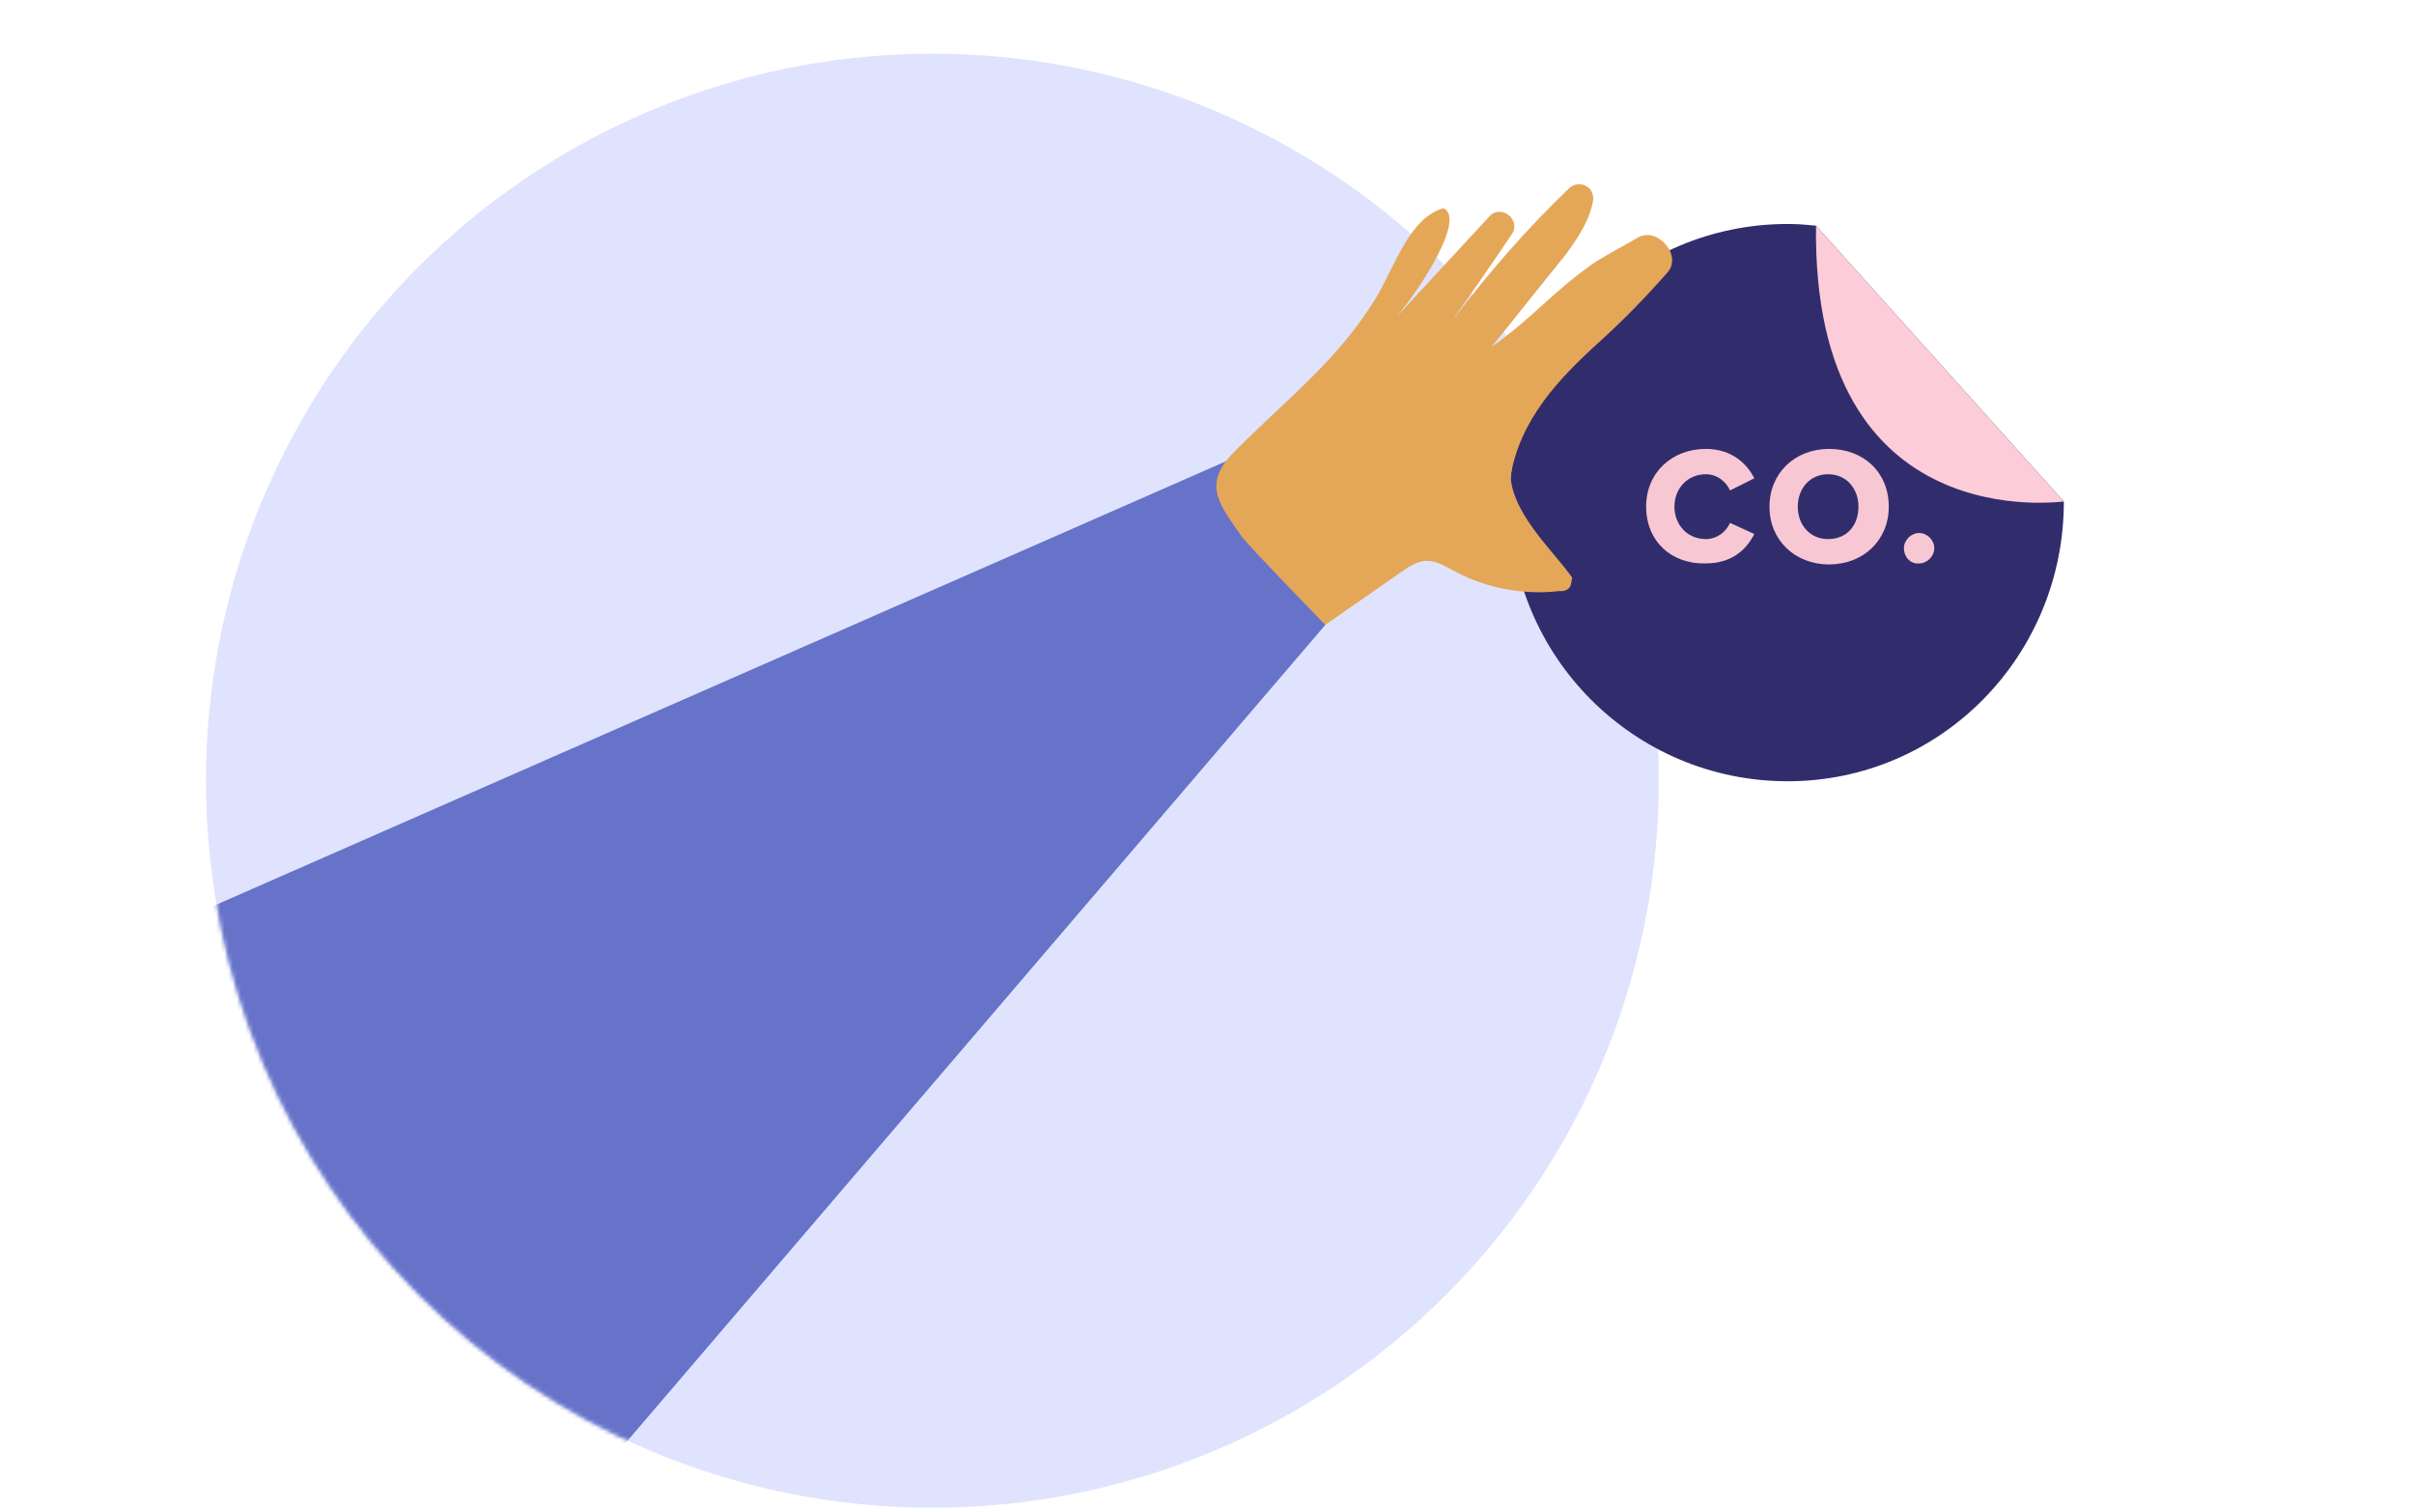 <svg xmlns="http://www.w3.org/2000/svg" viewBox="-50 0 586 367" fill="none"> <ellipse cx="176.339" cy="189.533" rx="176.339" ry="176.5" fill="#DFE3FE"></ellipse> <mask id="mask0" maskUnits="userSpaceOnUse" x="0" y="13" width="353" height="354"> <ellipse cx="176.339" cy="189.533" rx="176.339" ry="176.5" fill="#E9E8B8"></ellipse> </mask> <g mask="url(#mask0)"> <path d="M271.72 151.705L248.215 111.715L-28.002 233.033L85 370.033L271.72 151.705Z" fill="#6673C9"></path> </g> <path d="M383.958 54.373C346.655 54.373 316.469 84.629 316.469 122.02C316.469 159.41 346.655 189.666 383.958 189.666C421.262 189.666 451.002 159.159 451.002 121.769L390.837 54.782C388.383 54.536 386.412 54.373 383.958 54.373Z" fill="#312D6C"></path> <path d="M390.836 54.782L450.999 121.768C451.244 121.522 389.854 131.284 390.836 54.782Z" fill="#FCCCD8"></path> <path d="M349.598 123.004C349.598 114.641 355.978 108.983 364.077 108.983C370.458 108.983 374.139 112.673 375.857 116.117L369.967 119.068C368.986 116.854 366.777 115.133 364.077 115.133C359.66 115.133 356.469 118.576 356.469 123.004C356.469 127.432 359.66 130.876 364.077 130.876C366.777 130.876 368.986 129.154 369.967 126.94L375.857 129.646C374.139 133.09 370.703 136.779 364.077 136.779C355.733 137.025 349.598 131.368 349.598 123.004Z" fill="#F8C7D4"></path> <path d="M379.543 123.005C379.543 114.887 385.678 108.983 394.023 108.983C402.367 108.983 408.502 114.641 408.502 123.005C408.502 131.122 402.367 137.026 394.023 137.026C385.678 137.026 379.543 131.122 379.543 123.005ZM401.14 123.005C401.14 118.577 398.195 115.133 393.777 115.133C389.36 115.133 386.415 118.577 386.415 123.005C386.415 127.432 389.36 130.876 393.777 130.876C398.44 130.876 401.14 127.432 401.14 123.005Z" fill="#F8C7D4"></path> <path d="M412.184 133.089C412.184 131.121 413.902 129.399 415.865 129.399C417.828 129.399 419.546 131.121 419.546 133.089C419.546 135.057 417.828 136.779 415.865 136.779C413.902 137.025 412.184 135.303 412.184 133.089Z" fill="#F8C7D4"></path> <path d="M284.433 71.616C288.643 64.378 292.329 52.737 300.42 50.557C305.85 53.093 294.67 70.305 288.882 77.073L311.495 52.594C314.411 49.331 319.372 53.448 316.982 56.868C312.246 63.949 307.467 70.788 302.489 77.913C311.179 66.386 320.722 55.457 330.962 45.654C333.323 43.488 337.133 45.311 336.72 48.631C336.036 53.247 332.892 58.049 329.863 62.082C323.918 69.377 318.015 76.914 312.07 84.21C321.612 77.527 326.718 71.129 336.019 64.489C338.664 62.523 344.608 59.473 347.537 57.706C352.273 54.871 358.513 62.008 354.758 66.169C349.567 72.082 344.291 77.511 338.488 82.783C328.163 92.102 318.933 101.976 316.64 115.868C316.569 116.88 316.64 115.868 316.811 116.837C318.102 125.6 327.015 133.763 331.634 140.189C331.649 137.439 331.619 142.938 331.634 140.189C331.52 140.958 331.449 141.97 331.051 142.54C330.453 143.394 329.486 143.565 328.477 143.494C319.931 144.506 310.917 142.854 303.212 138.723C301.023 137.612 299.033 136.215 296.53 136.159C294.028 136.102 291.824 137.74 289.818 139.094C282.722 144.096 278.814 146.702 271.718 151.704C271.718 151.704 252.71 132.172 251.36 130.163C246.329 122.811 242.008 118.081 248.678 110.658C261.549 97.392 274.817 87.802 284.433 71.616Z" fill="#E4A758"></path> </svg> 